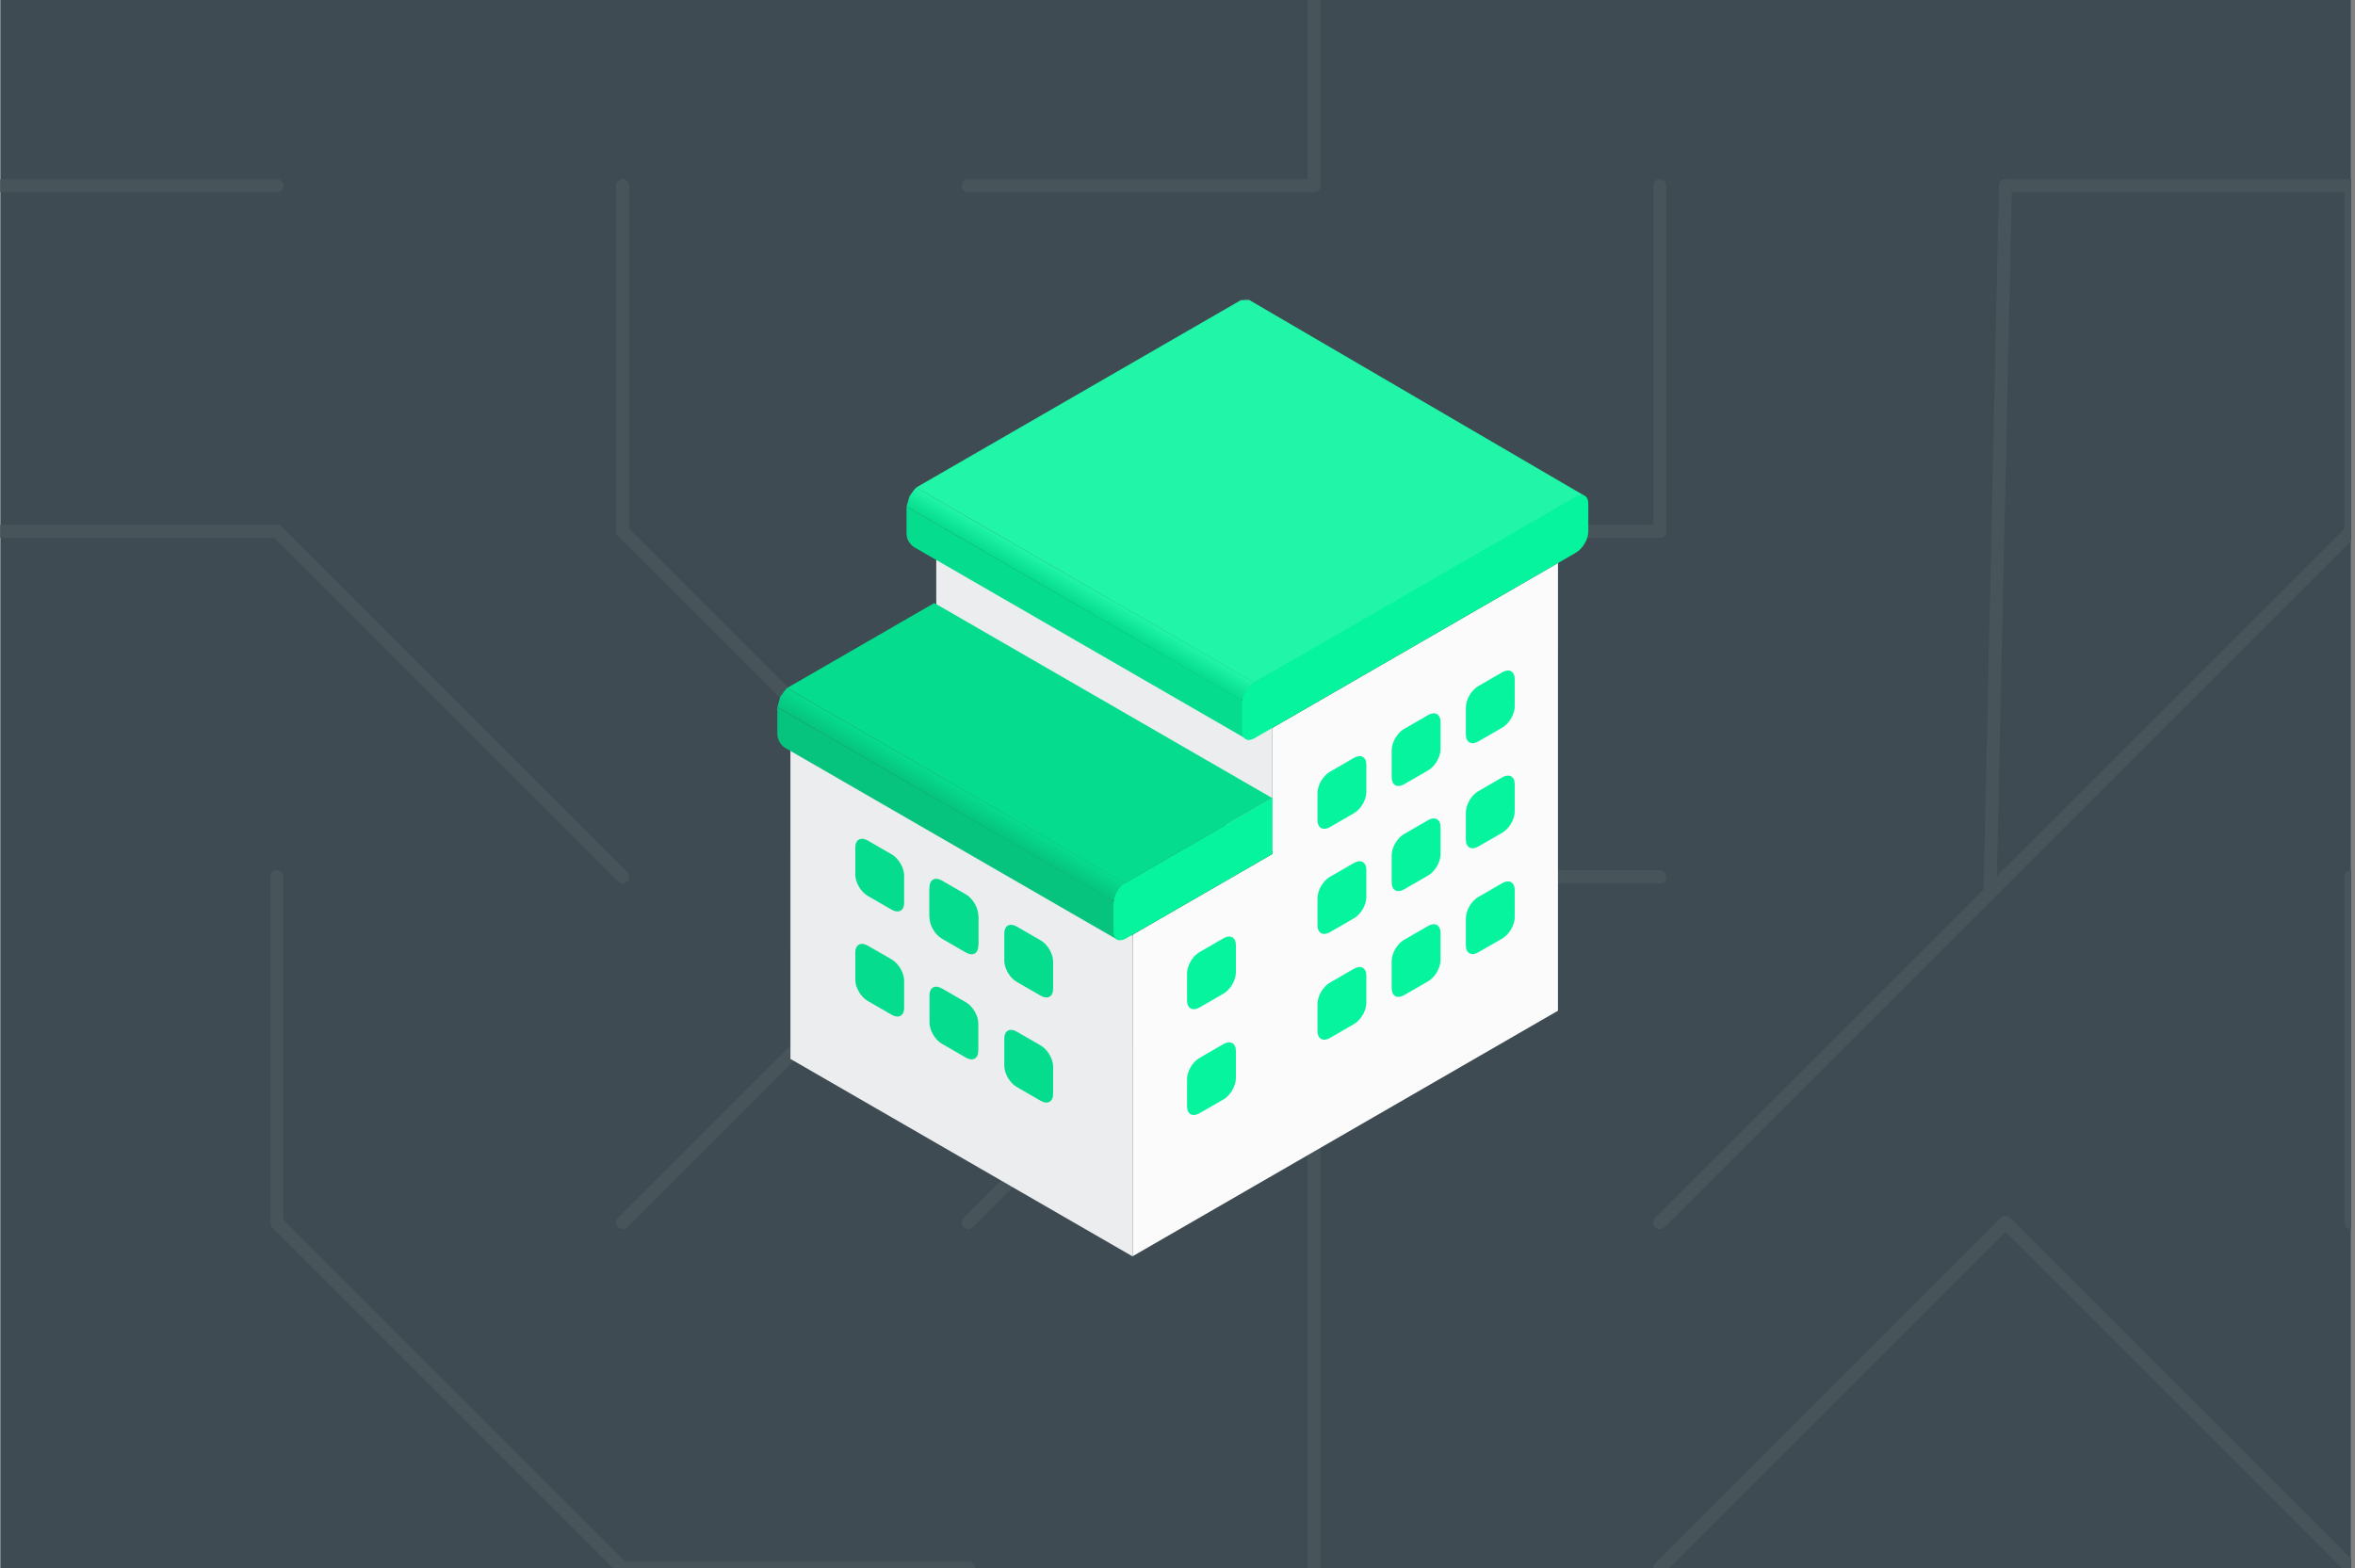 <svg width="545" height="363" viewBox="0 0 545 363" fill="none" xmlns="http://www.w3.org/2000/svg">
<rect x="0" y="0" width="545" height="363" fill="#808080" stroke="none"/>
<g clip-path="url(#clip0_659_211)">
<rect width="544" height="363" transform="matrix(-1 0 0 -1 544.095 363)" fill="white"/>
<path d="M0.095 363H544.095V0H0.095V363Z" fill="#3E4B52"/>
<path d="M544.095 363L464.095 283" stroke="#47545A" stroke-width="3" stroke-miterlimit="10" stroke-linecap="round"/>
<path d="M544.095 283V203" stroke="#47545A" stroke-width="3" stroke-miterlimit="10" stroke-linecap="round"/>
<path d="M544.095 123L464.095 203" stroke="#47545A" stroke-width="3" stroke-miterlimit="10" stroke-linecap="round"/>
<path d="M544.095 43V123" stroke="#47545A" stroke-width="3" stroke-miterlimit="10" stroke-linecap="round"/>
<path d="M464.095 43H544.095" stroke="#47545A" stroke-width="3" stroke-miterlimit="10" stroke-linecap="round"/>
<path d="M384.095 363L464.095 283" stroke="#47545A" stroke-width="3" stroke-miterlimit="10" stroke-linecap="round"/>
<path d="M384.095 283L464.095 203" stroke="#47545A" stroke-width="3" stroke-miterlimit="10" stroke-linecap="round"/>
<path d="M304.095 203V283" stroke="#47545A" stroke-width="3" stroke-miterlimit="10" stroke-linecap="round"/>
<path d="M384.095 203H304.095" stroke="#47545A" stroke-width="3" stroke-miterlimit="10" stroke-linecap="round"/>
<path d="M384.095 123H304.095" stroke="#47545A" stroke-width="3" stroke-miterlimit="10" stroke-linecap="round"/>
<path d="M304.095 -37V43" stroke="#47545A" stroke-width="3" stroke-miterlimit="10" stroke-linecap="round"/>
<path d="M304.095 363V283" stroke="#47545A" stroke-width="3" stroke-miterlimit="10" stroke-linecap="round"/>
<path d="M224.095 203L304.095 123" stroke="#47545A" stroke-width="3" stroke-miterlimit="10" stroke-linecap="round"/>
<path d="M224.095 43H304.095" stroke="#47545A" stroke-width="3" stroke-miterlimit="10" stroke-linecap="round"/>
<path d="M144.095 363H224.095" stroke="#47545A" stroke-width="3" stroke-miterlimit="10" stroke-linecap="round"/>
<path d="M144.095 283L224.095 203" stroke="#47545A" stroke-width="3" stroke-miterlimit="10" stroke-linecap="round"/>
<path d="M144.095 123V43" stroke="#47545A" stroke-width="3" stroke-miterlimit="10" stroke-linecap="round"/>
<path d="M64.095 283L144.095 363" stroke="#47545A" stroke-width="3" stroke-miterlimit="10" stroke-linecap="round"/>
<path d="M64.095 203V283" stroke="#47545A" stroke-width="3" stroke-miterlimit="10" stroke-linecap="round"/>
<path d="M64.095 203V283" stroke="#47545A" stroke-width="3" stroke-miterlimit="10" stroke-linecap="round"/>
<path d="M-15.905 123H64.095" stroke="#47545A" stroke-width="3" stroke-miterlimit="10" stroke-linecap="round"/>
<path d="M-15.905 43H64.095" stroke="#47545A" stroke-width="3" stroke-miterlimit="10" stroke-linecap="round"/>
<path d="M544.095 363L464.095 283" stroke="#47545A" stroke-width="3" stroke-miterlimit="10" stroke-linecap="round"/>
<path d="M544.095 283V203" stroke="#47545A" stroke-width="3" stroke-miterlimit="10" stroke-linecap="round"/>
<path d="M544.095 123L464.095 203" stroke="#47545A" stroke-width="3" stroke-miterlimit="10" stroke-linecap="round"/>
<path d="M544.095 43V123" stroke="#47545A" stroke-width="3" stroke-miterlimit="10" stroke-linecap="round"/>
<path d="M464.095 43H544.095" stroke="#47545A" stroke-width="3" stroke-miterlimit="10" stroke-linecap="round"/>
<path d="M384.095 363L464.095 283" stroke="#47545A" stroke-width="3" stroke-miterlimit="10" stroke-linecap="round"/>
<path d="M384.095 283L464.095 203" stroke="#47545A" stroke-width="3" stroke-miterlimit="10" stroke-linecap="round"/>
<path d="M460.558 206.078L464.095 43" stroke="#47545A" stroke-width="3" stroke-miterlimit="10" stroke-linecap="round"/>
<path d="M224.095 283L304.095 203" stroke="#47545A" stroke-width="3" stroke-miterlimit="10" stroke-linecap="round"/>
<path d="M304.095 203V283" stroke="#47545A" stroke-width="3" stroke-miterlimit="10" stroke-linecap="round"/>
<path d="M384.095 203H304.095" stroke="#47545A" stroke-width="3" stroke-miterlimit="10" stroke-linecap="round"/>
<path d="M384.095 123H304.095" stroke="#47545A" stroke-width="3" stroke-miterlimit="10" stroke-linecap="round"/>
<path d="M304.095 -37V43" stroke="#47545A" stroke-width="3" stroke-miterlimit="10" stroke-linecap="round"/>
<path d="M304.095 363V283" stroke="#47545A" stroke-width="3" stroke-miterlimit="10" stroke-linecap="round"/>
<path d="M224.095 203L304.095 123" stroke="#47545A" stroke-width="3" stroke-miterlimit="10" stroke-linecap="round"/>
<path d="M224.095 43H304.095" stroke="#47545A" stroke-width="3" stroke-miterlimit="10" stroke-linecap="round"/>
<path d="M144.095 363H224.095" stroke="#47545A" stroke-width="3" stroke-miterlimit="10" stroke-linecap="round"/>
<path d="M144.095 283L224.095 203" stroke="#47545A" stroke-width="3" stroke-miterlimit="10" stroke-linecap="round"/>
<path d="M384.095 43V123" stroke="#47545A" stroke-width="3" stroke-miterlimit="10" stroke-linecap="round"/>
<path d="M144.095 123V43" stroke="#47545A" stroke-width="3" stroke-miterlimit="10" stroke-linecap="round"/>
<path d="M64.095 283L144.095 363" stroke="#47545A" stroke-width="3" stroke-miterlimit="10" stroke-linecap="round"/>
<path d="M64.095 203V283" stroke="#47545A" stroke-width="3" stroke-miterlimit="10" stroke-linecap="round"/>
<path d="M144.095 123L224.095 203" stroke="#47545A" stroke-width="3" stroke-miterlimit="10" stroke-linecap="round"/>
<path d="M64.095 203V283" stroke="#47545A" stroke-width="3" stroke-miterlimit="10" stroke-linecap="round"/>
<path d="M-15.905 123H64.095" stroke="#47545A" stroke-width="3" stroke-miterlimit="10" stroke-linecap="round"/>
<path d="M144.095 203L64.095 123" stroke="#47545A" stroke-width="3" stroke-miterlimit="10" stroke-linecap="round"/>
<path d="M-15.905 43H64.095" stroke="#47545A" stroke-width="3" stroke-miterlimit="10" stroke-linecap="round"/>
<path fill-rule="evenodd" clip-rule="evenodd" d="M294.458 168.496L294.457 197.689L262.125 216.357L262.123 290.799L360.548 233.968L360.552 130.334L294.458 168.496Z" fill="#FBFBFC"/>
<rect width="74.237" height="91.459" transform="matrix(-3.77894e-05 -1 0.866 0.5 182.924 245.125)" fill="#ECEDEE"/>
<rect width="28.974" height="89.826" transform="matrix(-3.77894e-05 -1 0.866 0.5 216.671 152.277)" fill="#ECEDEE"/>
<path d="M200.798 218.889L206.377 222.11C207.958 223.023 209.239 225.214 209.239 227.006L209.239 233.331C209.239 235.122 207.958 235.835 206.378 234.923L200.799 231.701C199.218 230.789 197.937 228.597 197.937 226.805L197.937 220.48C197.937 218.689 199.218 217.976 200.798 218.889Z" fill="#06DC8E"/>
<path d="M217.965 228.801L223.545 232.022C225.125 232.935 226.406 235.127 226.406 236.918L226.406 243.243C226.406 245.035 225.125 245.747 223.545 244.835L217.966 241.613C216.385 240.701 215.104 238.509 215.104 236.718L215.104 230.393C215.104 228.601 216.385 227.889 217.965 228.801Z" fill="#06DC8E"/>
<path d="M235.278 238.797L240.857 242.019C242.437 242.931 243.718 245.123 243.718 246.914L243.719 253.24C243.719 255.031 242.438 255.744 240.858 254.831L235.278 251.61C233.698 250.697 232.417 248.505 232.417 246.714L232.417 240.389C232.417 238.597 233.697 237.885 235.278 238.797Z" fill="#06DC8E"/>
<path d="M217.964 204.474L223.544 207.695C225.124 208.608 226.405 210.799 226.405 212.591L226.405 218.916C226.405 220.707 225.124 221.42 223.544 220.508L217.965 217.286C216.385 216.374 215.104 214.182 215.103 212.39L215.103 206.065C215.103 204.274 216.384 203.561 217.964 204.474Z" fill="#06DC8E"/>
<path d="M217.964 203.825L223.544 207.047C225.124 207.959 226.405 210.151 226.405 211.942L226.405 218.267C226.405 220.059 225.124 220.771 223.544 219.859L217.965 216.637C216.385 215.725 215.104 213.533 215.103 211.742L215.103 205.417C215.103 203.625 216.384 202.913 217.964 203.825Z" fill="#06DC8E"/>
<path d="M235.277 214.47L240.856 217.691C242.436 218.604 243.717 220.796 243.717 222.587L243.718 228.912C243.718 230.704 242.437 231.416 240.857 230.504L235.277 227.282C233.697 226.37 232.416 224.178 232.416 222.387L232.416 216.061C232.416 214.27 233.697 213.557 235.277 214.47Z" fill="#06DC8E"/>
<path d="M200.797 194.561L206.376 197.783C207.957 198.695 209.238 200.887 209.238 202.678L209.238 209.004C209.238 210.795 207.957 211.508 206.377 210.595L200.798 207.374C199.217 206.461 197.936 204.269 197.936 202.478L197.936 196.153C197.936 194.361 199.217 193.649 200.797 194.561Z" fill="#06DC8E"/>
<path d="M216.651 139.319L182.746 158.896C181.166 159.808 179.885 162 179.885 163.791L179.884 170.279C179.884 172.07 181.165 172.783 182.745 171.87L216.651 152.294L216.651 139.319Z" fill="#38434A"/>
<path d="M181.689 173.116C180.695 172.542 179.889 171.146 179.889 169.999L179.889 163.698L258.87 209.306L258.87 217.684L181.689 173.116Z" fill="#06C37E"/>
<path d="M182.119 159.273L262.516 205.628L257.444 208.555L179.887 163.699L180.573 161.292L181.432 160.09L182.119 159.273Z" fill="url(#paint0_linear_659_211)"/>
<path d="M294.46 184.709L260.555 204.286C258.975 205.199 257.694 207.39 257.694 209.182L257.693 215.669C257.693 217.461 258.974 218.173 260.555 217.261L294.46 197.684L294.46 184.709Z" fill="#07F49E"/>
<rect width="90.332" height="39.37" transform="matrix(0.866 0.5 -0.866 0.5 216.218 139.587)" fill="#06DC8E"/>
<path d="M287.093 69.633L212.702 112.586C211.121 113.499 209.84 115.691 209.84 117.482L209.84 123.969C209.84 125.761 211.121 126.473 212.701 125.561L287.092 82.608C288.672 81.695 289.953 79.503 289.954 77.712L289.954 71.225C289.954 69.433 288.673 68.721 287.093 69.633Z" fill="#515D63"/>
<path d="M211.602 126.695C210.608 126.121 209.803 124.726 209.803 123.578L209.803 117.278L288.784 162.885L288.784 171.264L211.602 126.695Z" fill="#06DC8E"/>
<path d="M212.033 112.85L292.43 159.205L287.359 162.132L209.801 117.275L210.488 114.869L211.346 113.667L212.033 112.85Z" fill="url(#paint1_linear_659_211)"/>
<path d="M287.138 69.496L289.086 69.433L366.694 114.761L290.266 158.014L212.037 112.848L287.138 69.496Z" fill="#20F5A8"/>
<path d="M364.703 114.963L290.311 157.917C288.731 158.829 287.45 161.021 287.45 162.812L287.45 169.3C287.45 171.091 288.731 171.804 290.311 170.891L364.702 127.938C366.282 127.025 367.563 124.833 367.563 123.042L367.564 116.555C367.564 114.763 366.283 114.051 364.703 114.963Z" fill="#07F49E"/>
<path d="M283.154 217.191L277.575 220.412C275.995 221.325 274.714 223.516 274.714 225.308L274.714 231.633C274.713 233.424 275.994 234.137 277.575 233.225L283.154 230.003C284.734 229.091 286.015 226.899 286.015 225.107L286.016 218.782C286.016 216.991 284.735 216.278 283.154 217.191Z" fill="#07F49E"/>
<path d="M283.154 241.68L277.574 244.902C275.994 245.814 274.713 248.006 274.713 249.798L274.713 256.123C274.713 257.914 275.994 258.627 277.574 257.714L283.153 254.493C284.733 253.58 286.014 251.388 286.014 249.597L286.015 243.272C286.015 241.48 284.734 240.768 283.154 241.68Z" fill="#07F49E"/>
<path d="M313.341 224.25L307.762 227.471C306.182 228.384 304.901 230.576 304.901 232.367L304.901 238.692C304.9 240.484 306.181 241.196 307.762 240.284L313.341 237.062C314.921 236.15 316.202 233.958 316.202 232.167L316.202 225.841C316.203 224.05 314.922 223.337 313.341 224.25Z" fill="#07F49E"/>
<path d="M330.509 214.337L324.929 217.559C323.349 218.471 322.068 220.663 322.068 222.455L322.068 228.78C322.068 230.571 323.349 231.284 324.929 230.371L330.508 227.15C332.088 226.237 333.369 224.046 333.369 222.254L333.37 215.929C333.37 214.138 332.089 213.425 330.509 214.337Z" fill="#07F49E"/>
<path d="M347.676 204.425L342.096 207.647C340.516 208.559 339.235 210.751 339.235 212.542L339.235 218.867C339.235 220.659 340.516 221.371 342.096 220.459L347.675 217.238C349.256 216.325 350.537 214.133 350.537 212.342L350.537 206.017C350.537 204.225 349.256 203.513 347.676 204.425Z" fill="#07F49E"/>
<path d="M313.342 199.76L307.763 202.982C306.183 203.894 304.902 206.086 304.902 207.877L304.901 214.202C304.901 215.994 306.182 216.706 307.763 215.794L313.342 212.573C314.922 211.66 316.203 209.468 316.203 207.677L316.203 201.352C316.203 199.56 314.923 198.848 313.342 199.76Z" fill="#07F49E"/>
<path d="M330.51 189.848L324.93 193.069C323.35 193.982 322.069 196.174 322.069 197.965L322.069 204.29C322.069 206.082 323.35 206.794 324.93 205.882L330.509 202.66C332.089 201.748 333.37 199.556 333.37 197.764L333.371 191.439C333.371 189.648 332.09 188.935 330.51 189.848Z" fill="#07F49E"/>
<path d="M347.677 179.935L342.097 183.157C340.517 184.069 339.236 186.261 339.236 188.053L339.236 194.378C339.236 196.169 340.517 196.882 342.097 195.969L347.676 192.748C349.256 191.835 350.537 189.644 350.538 187.852L350.538 181.527C350.538 179.736 349.257 179.023 347.677 179.935Z" fill="#07F49E"/>
<path d="M313.343 175.433L307.764 178.654C306.184 179.567 304.903 181.759 304.903 183.55L304.902 189.875C304.902 191.667 306.183 192.379 307.763 191.467L313.343 188.245C314.923 187.333 316.204 185.141 316.204 183.349L316.204 177.024C316.204 175.233 314.923 174.52 313.343 175.433Z" fill="#07F49E"/>
<path d="M330.51 165.52L324.931 168.742C323.351 169.654 322.07 171.846 322.07 173.638L322.07 179.963C322.069 181.754 323.35 182.467 324.931 181.554L330.51 178.333C332.09 177.42 333.371 175.229 333.371 173.437L333.372 167.112C333.372 165.321 332.091 164.608 330.51 165.52Z" fill="#07F49E"/>
<path d="M347.678 155.608L342.098 158.83C340.518 159.742 339.237 161.934 339.237 163.725L339.237 170.05C339.237 171.842 340.518 172.554 342.098 171.642L347.677 168.42C349.257 167.508 350.538 165.316 350.538 163.525L350.539 157.2C350.539 155.408 349.258 154.696 347.678 155.608Z" fill="#07F49E"/>
</g>
<defs>
<linearGradient id="paint0_linear_659_211" x1="222.268" y1="182.389" x2="219.733" y2="186.78" gradientUnits="userSpaceOnUse">
<stop stop-color="#06DC8E"/>
<stop offset="1" stop-color="#06C37E"/>
</linearGradient>
<linearGradient id="paint1_linear_659_211" x1="252.182" y1="135.966" x2="249.647" y2="140.357" gradientUnits="userSpaceOnUse">
<stop stop-color="#20F5A8"/>
<stop offset="1" stop-color="#06DC8E"/>
</linearGradient>
<clipPath id="clip0_659_211">
<rect width="544" height="363" fill="white" transform="matrix(-1 0 0 -1 544.095 363)"/>
</clipPath>
</defs>
</svg>
